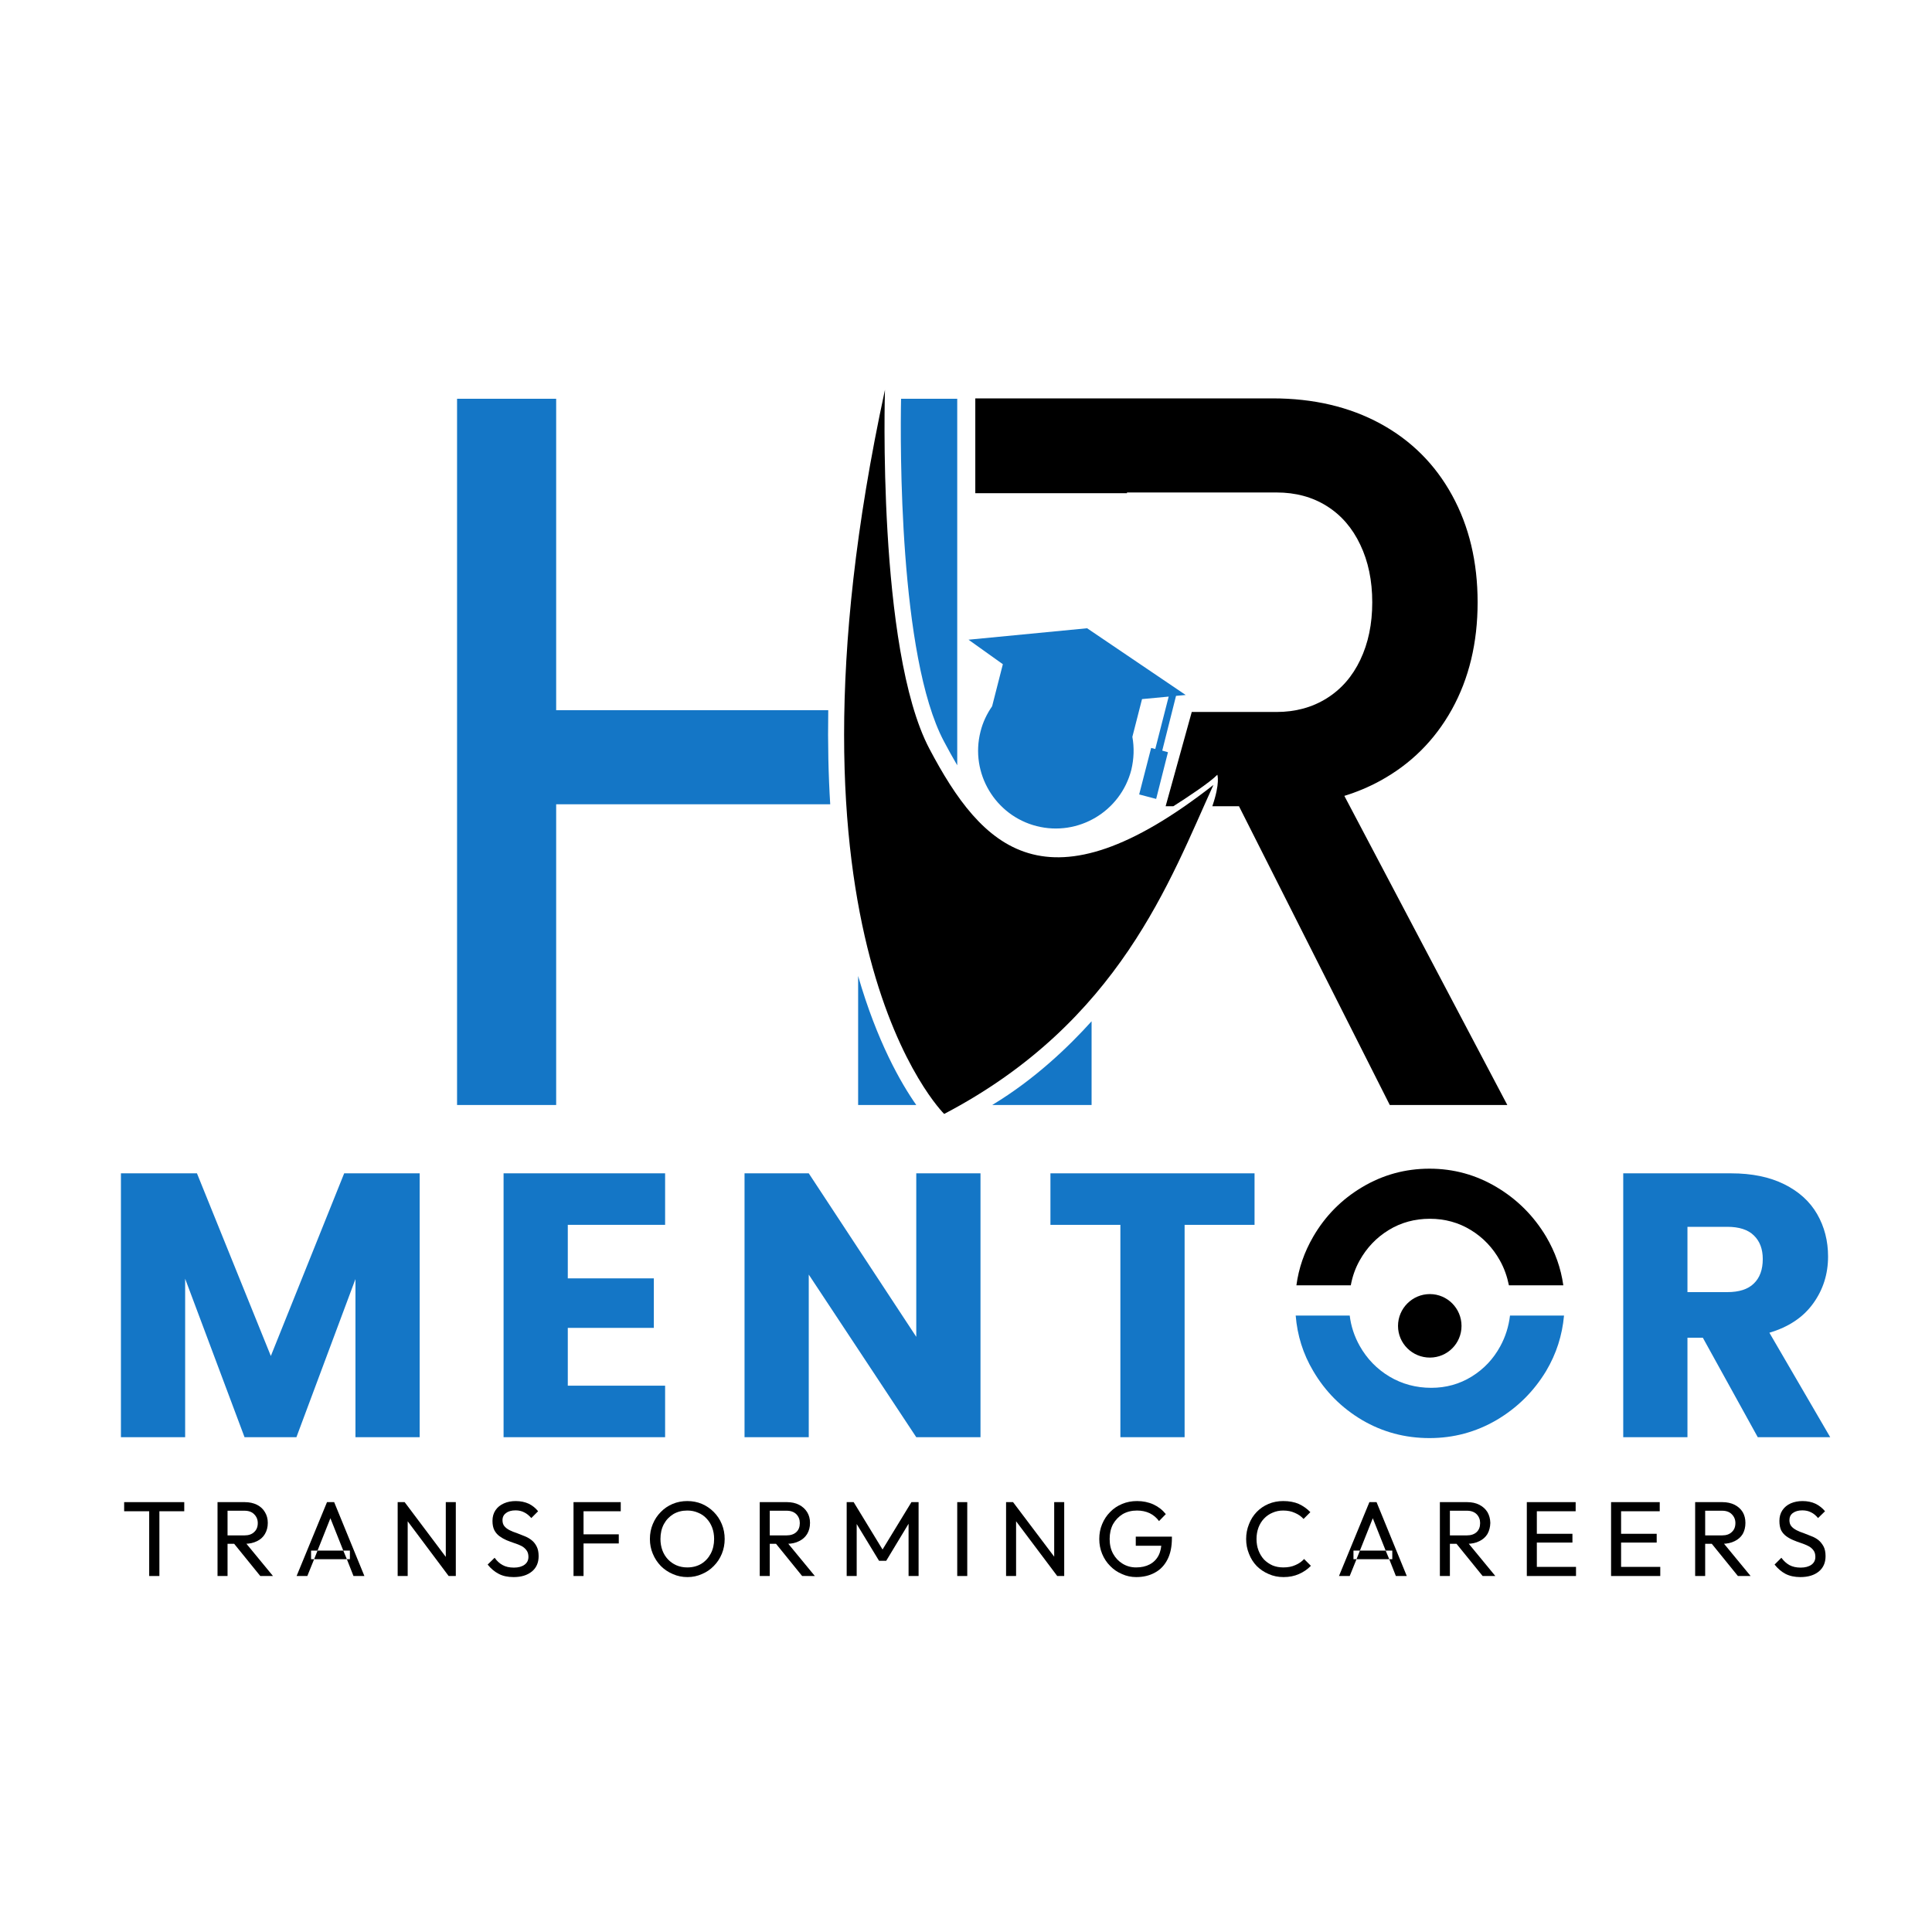<svg version="1.2" xmlns="http://www.w3.org/2000/svg" viewBox="0 0 1080 1080" width="1080" height="1080"><style>.a{fill:#1476c6}</style><path  d="m69.4 844.8v-5.1h33.6v5.1zm14 36.2v-40.2h5.7v40.2z"/><path  d="m121.6 881v-41.3h5.6v41.3zm3.8-18v-4.7h11.2q3.6 0 5.5-1.9 2-1.8 2-5 0-2.9-2-4.9-1.9-2-5.5-2h-11.2v-4.8h11.4q3.9 0 6.9 1.5 2.9 1.5 4.4 4.1 1.6 2.6 1.6 6 0 3.5-1.6 6.2-1.5 2.6-4.4 4-3 1.5-6.9 1.5zm20.1 18l-15-18.5 5.3-1.9 16.8 20.4z"/><path fill-rule="evenodd" d="m165.8 881l17-41.3h4l16.9 41.3h-6.1l-3.7-9.4h1.7v-4.8h-3.7l-7.2-18.1-7.2 18.1h-3.6v4.8h1.7l-3.8 9.4zm28.1-9.4l-2-4.8h-14.4l-1.9 4.8z"/><path  d="m222.3 881v-41.3h3.9l1.7 6.5v34.8zm28.5 0l-25.3-33.8 0.7-7.5 25.4 33.8zm0 0l-1.6-6.2v-35.1h5.6v41.3z"/><path  d="m287.1 881.6q-4.9 0-8.3-1.8-3.5-1.8-6.2-5.2l3.9-3.8q1.9 2.7 4.5 4.1 2.5 1.4 6.3 1.4 3.7 0 5.9-1.6 2.2-1.6 2.2-4.4 0-2.3-1.1-3.7-1.1-1.5-2.8-2.4-1.8-0.9-4-1.6-2.1-0.7-4.3-1.6-2.1-0.9-3.9-2.2-1.8-1.3-2.9-3.3-1.1-2.1-1.1-5.3 0-3.5 1.7-6 1.7-2.5 4.7-3.8 2.9-1.3 6.6-1.3 4 0 7.3 1.5 3.2 1.6 5.2 4.2l-3.8 3.8q-1.9-2.2-4-3.2-2.1-1.1-4.8-1.1-3.4 0-5.3 1.5-2 1.4-2 4 0 2.1 1.1 3.4 1.1 1.3 2.9 2.2 1.8 0.9 4 1.6 2.1 0.8 4.3 1.7 2.1 0.8 3.9 2.2 1.8 1.4 2.9 3.6 1.1 2.1 1.1 5.4 0 5.5-3.8 8.6-3.8 3.1-10.2 3.1z"/><path  d="m320.6 881v-41.3h5.6v41.3zm3.8-36.2v-5.1h22.6v5.1zm0 18v-5.1h21.5v5.1z"/><path fill-rule="evenodd" d="m384.3 881.6q-4.4 0-8.2-1.7-3.8-1.6-6.7-4.5-2.9-3-4.5-6.9-1.6-3.8-1.6-8.2 0-4.5 1.6-8.3 1.6-3.9 4.5-6.8 2.8-2.9 6.6-4.5 3.8-1.6 8.2-1.6 4.4 0 8.2 1.6 3.7 1.6 6.6 4.5 2.9 2.9 4.5 6.8 1.6 3.9 1.6 8.3 0 4.4-1.6 8.3-1.6 3.9-4.5 6.8-2.8 2.9-6.6 4.5-3.8 1.7-8.1 1.7zm-0.1-5.4q4.4 0 7.8-2 3.4-2.1 5.3-5.7 1.9-3.6 1.9-8.2 0-3.5-1.1-6.4-1.1-2.9-3.1-5-2-2.2-4.8-3.3-2.7-1.2-6-1.2-4.4 0-7.8 2-3.4 2.1-5.3 5.6-1.9 3.6-1.9 8.3 0 3.4 1.1 6.4 1.1 2.9 3.1 5 2 2.1 4.7 3.3 2.8 1.2 6.1 1.2z"/><path  d="m424.7 881v-41.3h5.6v41.3zm3.7-18v-4.7h11.2q3.6 0 5.6-1.9 1.9-1.8 1.9-5 0-2.9-1.9-4.9-2-2-5.5-2h-11.3v-4.8h11.5q3.9 0 6.8 1.5 2.9 1.5 4.5 4.1 1.6 2.6 1.6 6 0 3.5-1.6 6.2-1.6 2.6-4.5 4-2.9 1.5-6.8 1.5zm20 18l-15-18.5 5.3-1.9 16.8 20.4z"/><path  d="m473.3 881v-41.3h3.9l17.5 28.7h-2.7l17.5-28.7h4v41.3h-5.6v-31.5l1.2 0.3-13.7 22.7h-4l-13.8-22.7 1.3-0.3v31.5z"/><path  d="m535.1 881v-41.3h5.6v41.3z"/><path  d="m562.4 881v-41.3h3.9l1.7 6.5v34.8zm28.6 0l-25.4-33.8 0.7-7.5 25.5 33.8zm0 0l-1.7-6.2v-35.1h5.6v41.3z"/><path  d="m635.2 881.6q-4.3 0-8-1.7-3.8-1.6-6.6-4.5-2.9-2.9-4.5-6.8-1.6-3.9-1.6-8.3 0-4.5 1.6-8.3 1.6-3.9 4.5-6.8 2.8-2.9 6.7-4.5 3.8-1.6 8.3-1.6 5 0 9.2 1.9 4.1 1.9 6.9 5.4l-3.8 3.9q-2-2.8-5.2-4.4-3.2-1.5-7.1-1.5-4.5 0-8 2-3.4 2.1-5.4 5.6-1.9 3.6-1.9 8.3 0 4.7 1.9 8.2 2 3.6 5.3 5.6 3.4 2.1 7.6 2.1 4.4 0 7.6-1.7 3.2-1.7 4.9-4.9 1.7-3.3 1.7-8l3.4 2.5h-17.8v-5.1h20.2v0.8q0 7.2-2.5 12-2.5 4.9-7 7.3-4.5 2.5-10.4 2.5z"/><path  d="m717.5 881.6q-4.5 0-8.3-1.7-3.8-1.6-6.7-4.5-2.8-2.9-4.3-6.8-1.6-3.9-1.6-8.3 0-4.4 1.6-8.3 1.5-3.9 4.3-6.8 2.8-2.9 6.6-4.5 3.8-1.6 8.2-1.6 5 0 8.7 1.6 3.7 1.7 6.5 4.6l-3.8 3.8q-2-2.2-4.9-3.4-2.8-1.3-6.5-1.3-3.2 0-5.9 1.2-2.7 1.1-4.8 3.3-2 2.1-3.1 5-1.1 3-1.1 6.4 0 3.5 1.1 6.4 1.1 2.9 3.1 5.1 2.1 2.1 4.8 3.3 2.7 1.1 6 1.1 3.9 0 6.7-1.3 2.9-1.2 4.9-3.4l3.8 3.8q-2.8 2.9-6.7 4.6-3.8 1.7-8.6 1.7z"/><path fill-rule="evenodd" d="m748.5 881l17-41.3h4l16.9 41.3h-6.1l-3.7-9.4h1.7v-4.8h-3.7l-7.2-18.1-7.2 18.1h-3.6v4.8h1.7l-3.8 9.4zm28.1-9.4l-2-4.8h-14.4l-1.9 4.8z"/><path  d="m804.9 881v-41.3h5.6v41.3zm3.8-18v-4.7h11.2q3.6 0 5.6-1.9 1.9-1.8 1.9-5 0-2.9-1.9-4.9-2-2-5.5-2h-11.3v-4.8h11.4q4 0 6.9 1.5 2.9 1.5 4.5 4.1 1.5 2.6 1.6 6-0.1 3.5-1.6 6.2-1.6 2.6-4.5 4-2.9 1.5-6.9 1.5zm20.1 18l-15-18.5 5.3-1.9 16.8 20.4z"/><path  d="m853.5 881v-41.3h5.6v41.3zm3.8-36.2v-5.1h23.5v5.1zm0 17.5v-4.9h21.7v4.9zm0 18.7v-5.1h23.7v5.1z"/><path  d="m900.6 881v-41.3h5.6v41.3zm3.8-36.2v-5.1h23.4v5.1zm0 17.5v-4.9h21.7v4.9zm0 18.7v-5.1h23.7v5.1z"/><path  d="m947.6 881v-41.3h5.6v41.3zm3.8-18v-4.7h11.2q3.6 0 5.5-1.9 2-1.8 2-5 0-2.9-2-4.9-1.9-2-5.5-2h-11.2v-4.8h11.4q3.9 0 6.9 1.5 2.9 1.5 4.5 4.1 1.5 2.6 1.5 6 0 3.5-1.5 6.2-1.6 2.6-4.5 4-3 1.5-6.9 1.5zm20.1 18l-15-18.5 5.3-1.9 16.8 20.4z"/><path  d="m1006.4 881.6q-4.8 0-8.3-1.8-3.4-1.8-6.1-5.2l3.8-3.8q2 2.7 4.5 4.1 2.6 1.4 6.3 1.4 3.7 0 6-1.6 2.2-1.6 2.2-4.4 0-2.3-1.1-3.7-1.1-1.5-2.9-2.4-1.8-0.9-3.9-1.6-2.2-0.7-4.3-1.6-2.2-0.9-4-2.2-1.8-1.3-2.9-3.3-1-2.1-1-5.3 0-3.5 1.7-6 1.7-2.5 4.6-3.8 3-1.3 6.6-1.3 4.1 0 7.3 1.5 3.2 1.6 5.3 4.2l-3.9 3.8q-1.8-2.2-3.9-3.2-2.1-1.1-4.9-1.1-3.3 0-5.3 1.5-1.9 1.4-1.9 4 0 2.1 1.1 3.4 1.1 1.3 2.9 2.2 1.7 0.9 3.9 1.6 2.2 0.8 4.3 1.7 2.2 0.8 4 2.2 1.7 1.4 2.9 3.6 1.1 2.1 1.1 5.4 0 5.5-3.8 8.6-3.8 3.1-10.3 3.1z"/><path class="a" d="m234.6 655.9v147.5h-35.9v-88.4l-33 88.4h-29l-33.2-88.6v88.6h-35.9v-147.5h42.5l41.3 102.1 41-102.1z"/><path class="a" d="m317.4 684.7v29.9h48.1v27.7h-48.1v32.3h54.4v28.8h-90.3v-147.5h90.3v28.8z"/><path class="a" d="m548.1 803.4h-35.9l-60.1-90.9v90.9h-35.9v-147.5h35.9l60.1 91.4v-91.4h35.9z"/><path class="a" d="m701.3 655.9v28.8h-39.1v118.7h-35.9v-118.7h-39.1v-28.8z"/><path fill-rule="evenodd" class="a" d="m982.6 803.4l-30.7-55.6h-8.6v55.6h-35.9v-147.5h60.3q17.4 0 29.7 6.1 12.3 6.1 18.4 16.7 6.1 10.6 6.1 23.7 0 14.7-8.3 26.2-8.3 11.6-24.5 16.4l34 58.4zm-39.3-81.1h22.3q9.9 0 14.8-4.8 5-4.8 5-13.7 0-8.4-5-13.2-4.9-4.8-14.8-4.8h-22.3z"/><path class="a" d="m527.6 414.3q3.8 7.2 7.5 13.5v-204.9h-31.4c-0.5 25.2-1.2 143.9 23.9 191.4z"/><path class="a" d="m479.7 545.6v72.1h32.5c-8.7-12.4-21.9-35.5-32.5-72.1z"/><path class="a" d="m464.1 449.6c-1-16.1-1.4-33.6-1.1-52.6h-152.1v-174.1h-55.4v394.8h55.4v-168.1z"/><path class="a" d="m554.6 394.8c-2.9 4.2-5.2 8.9-6.5 14.2-5.9 23.2 8.2 46.9 31.4 52.8 23.3 5.9 46.9-8.2 52.9-31.4 1.5-6.3 1.7-12.5 0.6-18.5l5.4-21.1 14.9-1.4-7.5 29.3-2.3-0.6-6.7 26 9.5 2.5 6.6-26.1-3.2-0.9 7.7-30.6 5.4-0.5-55.1-37.3-66.3 6.4 19.2 13.7z"/><path class="a" d="m610.2 570.9v46.8h-55.4v-0.1c23.7-14.3 42.7-32.6 55.4-46.7z"/><path  d="m519.5 418.5c-29.3-55.7-24.8-200.6-24.8-200.6-66.4 307.1 33.1 404.8 33.1 404.8 98.2-51.4 126.4-131.2 150.5-183.9-93.3 73-129.4 35.4-158.8-20.3z"/><path  d="m751.5 444.9q10.4-3.2 19.8-8.3 25.9-14.1 40.3-40 14.4-26 14.4-59.9 0-33.9-14.3-59.9-14.2-25.9-40.1-40-26-14.1-60.2-14.1h-81.4-51-33.8v53h84.8v-0.4h83.6q16 0 28.1 7.6 12.1 7.6 18.7 21.6 6.7 14 6.7 32.2 0 18.2-6.7 32.2-6.6 13.9-18.8 21.5-12.2 7.6-28 7.6h-47.4l-14.6 52.7h4.3c7.4-4.7 20.2-13.1 24.6-17.6 0 0 1.7 4.5-2.8 17.6h14.9l84.3 167h65.7z"/><path  d="m755.1 718.5c0.9-4.9 2.5-9.5 4.9-13.8q6-10.8 16.3-17.1 10.3-6.3 23-6.3 12.6 0 22.9 6.3 10.3 6.3 16.3 17.1c2.4 4.3 4 8.9 5 13.8h30.4q-2-14.3-9.6-27.2-10.4-17.4-27.7-27.7-17.3-10.3-37.5-10.3-20.3 0-37.6 10.3-17.3 10.3-27.4 27.7-7.5 12.9-9.4 27.2z"/><path  d="m817 741.2c0 9.8-7.9 17.7-17.7 17.7-9.8 0-17.8-7.9-17.8-17.7 0-9.8 8-17.8 17.8-17.8 9.8 0 17.7 8 17.7 17.8z"/><path class="a" d="m844.1 735.4q-1.1 9.2-5.4 17.1-5.8 10.7-16 17-10.2 6.3-22.6 6.3-12.8 0-23.4-6.3-10.5-6.3-16.6-17.1-4.5-8-5.6-17h-30.2c0.9 11.1 4.1 21.4 9.8 31q10.1 17.2 27.3 27.4 17.2 10.1 37.7 10.1 20.2 0 37.5-10.1 17.3-10.2 27.7-27.4c5.7-9.6 9-19.9 10-31z"/></svg>